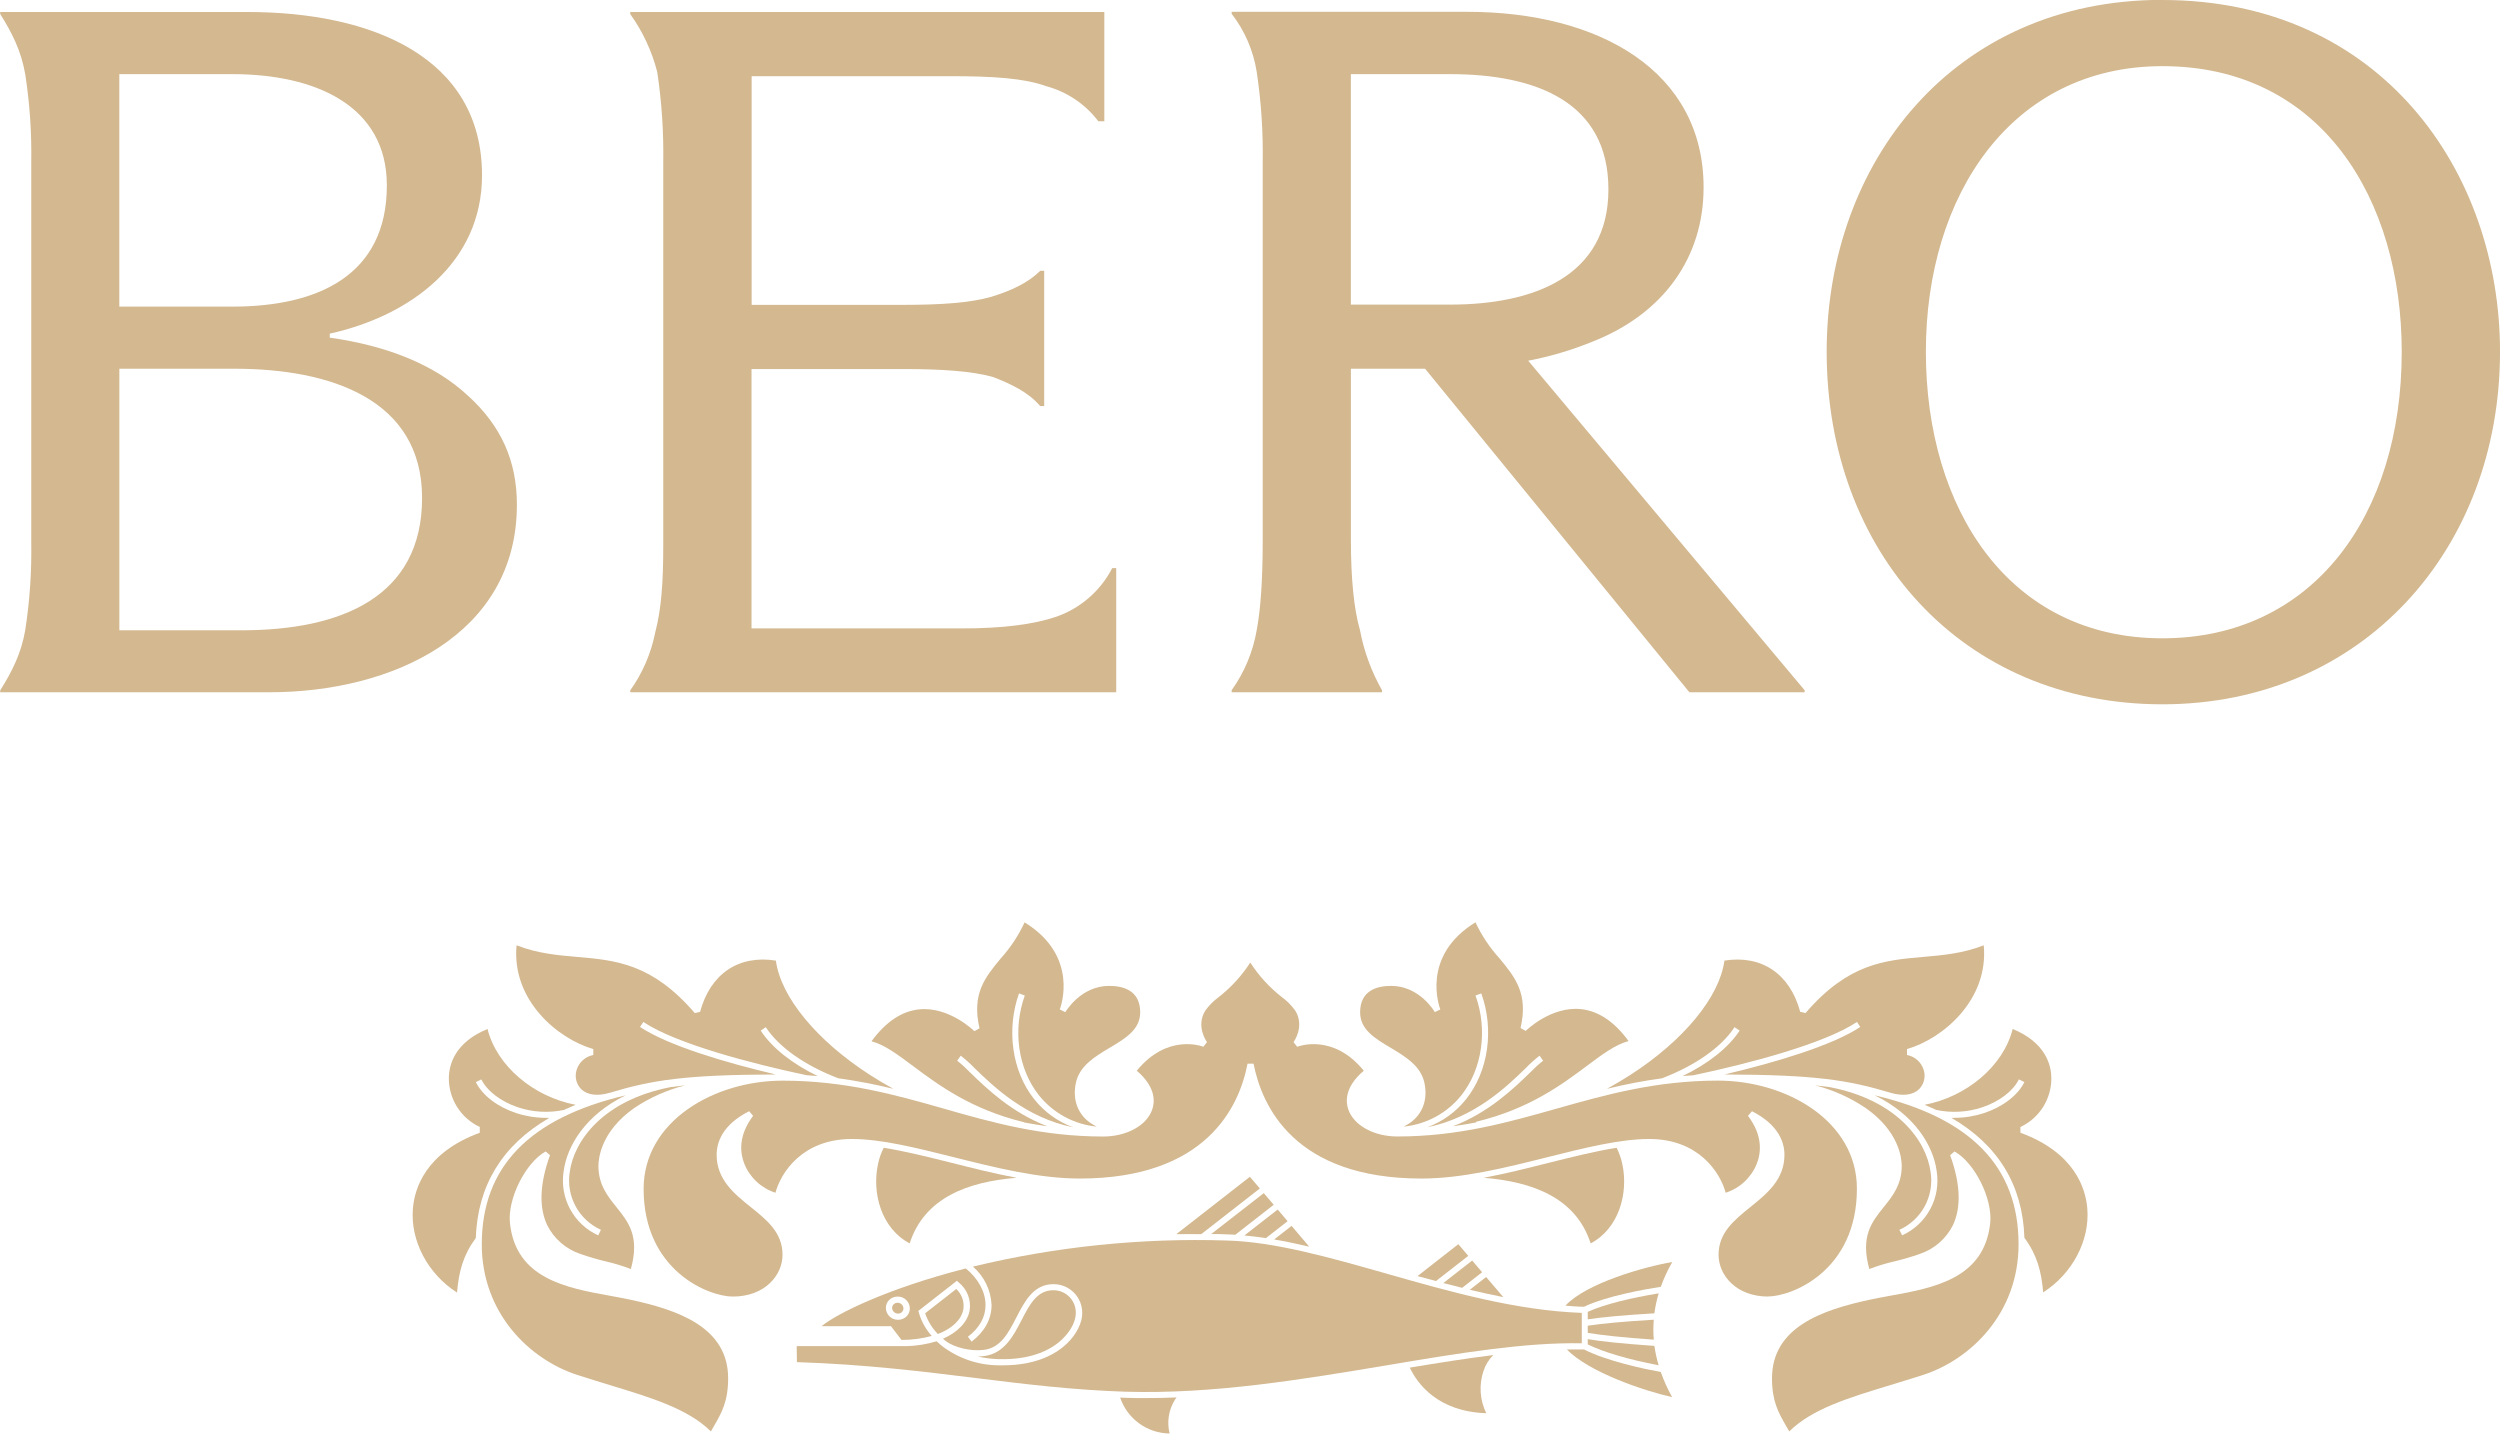 <svg xmlns="http://www.w3.org/2000/svg" fill="none" viewBox="0 0 236 136" height="136" width="236">
<g clip-path="url(#clip0_2473_101183)">
<path fill="#D3B890" d="M64.683 102.455C64.224 102.504 63.772 102.56 63.327 102.621C56.924 103.849 54.178 107.706 53.786 110.629C53.608 111.736 53.8 112.872 54.331 113.859C54.863 114.847 55.705 115.633 56.728 116.094L56.472 116.618C55.338 116.105 54.405 115.233 53.815 114.137C53.226 113.041 53.013 111.782 53.21 110.553C53.526 108.176 55.274 105.231 59.067 103.397C49.948 105.54 45.48 110.177 45.48 117.465C45.48 123.97 50.001 128.347 54.521 129.801C55.56 130.136 56.574 130.445 57.534 130.743C61.512 131.948 64.969 133.003 67.109 135.127L67.41 134.6C68.122 133.361 68.736 132.295 68.736 130.11C68.736 125.308 64.043 123.658 59.455 122.682C58.871 122.558 58.265 122.445 57.624 122.328C53.443 121.575 48.709 120.708 48.14 115.476C47.891 113.182 49.594 109.77 51.507 108.696L51.922 109.047C50.946 111.74 50.859 113.962 51.654 115.65C52.293 116.931 53.413 117.907 54.769 118.365C55.56 118.644 56.364 118.88 57.18 119.074C57.987 119.258 58.78 119.499 59.553 119.797C60.408 116.712 59.334 115.375 58.197 113.958C57.357 112.915 56.491 111.834 56.491 110.064C56.491 109.337 56.739 106.802 59.881 104.591C61.348 103.609 62.972 102.887 64.683 102.455Z"></path>
<path fill="#D3B890" d="M166.881 122.388C169.141 122.388 175.292 119.981 175.292 112.218C175.292 105.815 168.625 102.01 162.177 102.01C156.308 102.01 151.562 103.351 146.974 104.647C142.386 105.943 137.689 107.284 131.907 107.284C129.704 107.284 127.802 106.24 127.282 104.741C127.033 104.033 126.905 102.636 128.74 101.076C125.858 97.532 122.592 98.763 122.453 98.816L122.11 98.376C122.155 98.315 123.18 96.869 122.276 95.411C121.925 94.917 121.497 94.483 121.006 94.127C119.837 93.215 118.83 92.112 118.027 90.865C117.222 92.111 116.214 93.214 115.044 94.127C114.555 94.484 114.126 94.918 113.774 95.411C112.874 96.876 113.895 98.315 113.94 98.376L113.597 98.816C113.458 98.76 110.207 97.532 107.311 101.076C109.141 102.639 109.017 104.037 108.768 104.745C108.249 106.252 106.346 107.288 104.143 107.288C98.35 107.288 93.63 105.954 89.076 104.651C84.522 103.348 79.742 102.014 73.877 102.014C67.429 102.014 60.758 105.834 60.758 112.226C60.758 119.978 66.924 122.396 69.173 122.396C72.224 122.396 73.87 120.366 73.87 118.456C73.87 116.358 72.404 115.175 70.856 113.936C69.308 112.697 67.651 111.344 67.651 109.013C67.651 107.849 68.182 106.184 70.717 104.899L71.094 105.333C69.677 107.216 69.858 108.828 70.261 109.853C70.519 110.498 70.917 111.079 71.425 111.553C71.934 112.027 72.541 112.383 73.203 112.595C73.712 110.689 75.749 107.521 80.413 107.521C83.177 107.521 86.496 108.354 90.003 109.231C93.969 110.226 98.071 111.254 101.924 111.254C113.872 111.254 116.991 104.474 117.767 100.413H118.336C119.127 104.462 122.231 111.254 134.182 111.254C138.032 111.254 142.138 110.229 146.104 109.231C149.615 108.354 152.926 107.521 155.69 107.521C160.357 107.521 162.391 110.689 162.904 112.595C163.565 112.383 164.172 112.027 164.68 111.553C165.188 111.079 165.584 110.498 165.842 109.853C166.245 108.828 166.429 107.216 165.009 105.333L165.386 104.899C167.917 106.188 168.452 107.849 168.452 109.013C168.452 111.344 166.821 112.663 165.247 113.936C163.672 115.209 162.233 116.373 162.233 118.456C162.233 120.366 163.879 122.396 166.93 122.396L166.881 122.388Z"></path>
<path fill="#D3B890" d="M100.324 126.37C101.232 125.488 101.555 124.554 101.555 123.97C101.564 123.686 101.515 123.404 101.412 123.139C101.309 122.874 101.153 122.633 100.954 122.43C100.755 122.227 100.518 122.067 100.255 121.958C99.993 121.849 99.711 121.794 99.427 121.797C97.894 121.797 97.186 123.164 96.436 124.618C95.687 126.072 94.813 127.76 92.93 128.008C92.72 128.032 92.508 128.045 92.297 128.046C92.941 128.201 93.6 128.287 94.263 128.302C97.536 128.396 99.367 127.311 100.324 126.381V126.37Z"></path>
<path fill="#D3B890" d="M85.566 124.279C85.356 124.477 85.078 124.588 84.79 124.588H84.756C84.456 124.588 84.168 124.469 83.957 124.257C83.745 124.045 83.626 123.758 83.626 123.458C83.626 123.317 83.655 123.178 83.71 123.049C83.765 122.92 83.845 122.803 83.946 122.705C84.054 122.602 84.182 122.522 84.322 122.469C84.461 122.416 84.61 122.391 84.759 122.396C85.059 122.396 85.347 122.515 85.558 122.727C85.77 122.939 85.889 123.226 85.889 123.526C85.889 123.666 85.86 123.805 85.805 123.935C85.751 124.064 85.67 124.181 85.569 124.279H85.566ZM130.909 120.237C125.47 118.693 120.332 117.224 115.782 117.104C107.729 116.848 99.677 117.677 91.845 119.567C92.371 120.02 92.799 120.577 93.101 121.202C93.404 121.827 93.575 122.508 93.604 123.202C93.604 124.52 92.948 125.714 91.72 126.652L91.37 126.189C92.459 125.364 93.035 124.332 93.035 123.198C93.035 121.966 92.342 120.682 91.17 119.74C83.791 121.624 78.951 124.023 77.558 125.194H84.108L85.102 126.49C86.066 126.492 87.026 126.365 87.957 126.114C87.393 125.488 86.978 124.742 86.745 123.933L86.692 123.748L90.33 120.908L90.511 121.07C90.903 121.385 91.203 121.798 91.382 122.267C91.561 122.737 91.611 123.245 91.528 123.741C91.314 124.833 90.398 125.767 89.02 126.377C89.053 126.407 89.091 126.441 89.155 126.49L89.242 126.566L89.279 126.596C90.108 127.221 91.656 127.579 92.884 127.428C94.466 127.232 95.189 125.835 95.95 124.358C96.745 122.818 97.57 121.224 99.457 121.224C99.817 121.224 100.172 121.296 100.504 121.435C100.835 121.574 101.135 121.777 101.387 122.034C101.639 122.29 101.837 122.594 101.97 122.928C102.103 123.262 102.168 123.619 102.162 123.978C102.162 124.874 101.623 125.952 100.757 126.795C99.762 127.76 97.909 128.886 94.685 128.886H94.274C92.339 128.876 90.46 128.234 88.922 127.059L88.891 127.033L88.763 126.927C88.628 126.81 88.519 126.712 88.417 126.615C87.486 126.898 86.52 127.054 85.547 127.078H75.207L75.23 128.585C81.674 128.795 87.004 129.458 92.157 130.091C96.903 130.683 101.386 131.221 106.286 131.379C114.55 131.62 122.913 130.219 131 128.871C137.686 127.741 144.006 126.701 149.321 126.807V123.936C143.144 123.714 136.932 121.951 130.917 120.241L130.909 120.237Z"></path>
<path fill="#D3B890" d="M84.754 122.98H84.735C84.595 122.977 84.46 123.03 84.358 123.127C84.312 123.171 84.275 123.224 84.251 123.283C84.226 123.342 84.214 123.405 84.215 123.469C84.22 123.612 84.28 123.748 84.382 123.847C84.485 123.947 84.622 124.003 84.765 124.004C84.834 124.007 84.903 123.995 84.968 123.97C85.033 123.944 85.092 123.906 85.141 123.857C85.188 123.813 85.224 123.76 85.249 123.701C85.273 123.642 85.285 123.578 85.285 123.515C85.28 123.375 85.223 123.242 85.124 123.143C85.026 123.044 84.893 122.985 84.754 122.98Z"></path>
<path fill="#D3B890" d="M90.933 123.639C90.995 123.283 90.966 122.917 90.85 122.575C90.735 122.233 90.535 121.925 90.27 121.68L87.332 123.974C87.583 124.707 87.993 125.375 88.534 125.929C89.871 125.421 90.741 124.592 90.933 123.639Z"></path>
<path fill="#D3B890" d="M51.808 105.525H51.537C50.577 105.524 49.623 105.37 48.712 105.069C46.949 104.485 45.529 103.393 44.919 102.15L45.438 101.894C45.984 103.001 47.276 103.98 48.892 104.53C50.297 104.998 51.802 105.083 53.25 104.775L53.333 104.734C53.657 104.583 53.992 104.436 54.335 104.293C50.388 103.54 46.904 100.654 46.022 97.136C42.911 98.413 42.398 100.526 42.372 101.72C42.357 102.697 42.624 103.657 43.142 104.485C43.66 105.313 44.406 105.974 45.291 106.387V106.93C40.161 108.813 39.133 112.203 38.978 114.086C38.726 117.126 40.387 120.26 43.144 122.019C43.306 120.053 43.717 118.49 44.915 116.87C45.092 111.906 47.412 108.109 51.823 105.547L51.808 105.525Z"></path>
<path fill="#D3B890" d="M60.41 96.955L60.731 96.473C63.816 98.53 70.901 100.394 76.174 101.506L77.184 101.577C74.773 100.41 72.871 98.914 71.809 97.287L72.291 96.967C73.537 98.873 76.012 100.594 79.131 101.788C80.88 102.03 82.615 102.362 84.329 102.783C83.576 102.371 82.84 101.934 82.122 101.472C77.074 98.217 73.699 94.104 73.244 90.68C69.722 90.126 67.055 91.927 66.087 95.52L65.586 95.633C61.563 90.951 58.124 90.65 54.485 90.334C52.644 90.175 50.741 90.01 48.764 89.237C48.278 94.409 52.651 98.067 56.007 99.031V99.592C55.637 99.661 55.293 99.832 55.014 100.084C54.735 100.337 54.531 100.662 54.425 101.024C54.332 101.333 54.322 101.661 54.399 101.975C54.475 102.289 54.633 102.577 54.858 102.809C55.442 103.381 56.41 103.502 57.585 103.152C61.529 101.965 64.633 101.457 73.232 101.43C68.43 100.3 63.043 98.692 60.425 96.948L60.41 96.955Z"></path>
<path fill="#D3B890" d="M96.696 105.962C97.407 106.097 98.132 106.217 98.873 106.319C95.483 105.031 93.103 102.719 91.6 101.261C91.212 100.857 90.798 100.479 90.36 100.131L90.692 99.656C91.157 100.016 91.595 100.41 92.003 100.835C93.777 102.557 96.828 105.517 101.31 106.417C99.856 105.889 98.578 104.965 97.619 103.751C95.525 101.114 94.982 97.189 96.195 93.776L96.741 93.976C95.577 97.204 96.097 100.899 98.075 103.393C98.74 104.226 99.566 104.918 100.504 105.426C101.441 105.935 102.471 106.25 103.533 106.353C103.308 106.247 103.094 106.121 102.892 105.977C101.725 105.14 101.235 103.777 101.559 102.24C101.902 100.605 103.359 99.743 104.764 98.903C106.241 98.025 107.635 97.193 107.635 95.562C107.635 93.501 106.041 93.068 104.708 93.068C102 93.068 100.598 95.516 100.564 95.543L100.041 95.294C100.12 95.087 101.924 90.266 96.722 87.072C96.146 88.317 95.384 89.467 94.462 90.484C92.986 92.273 91.713 93.818 92.466 97.072L91.98 97.343C91.957 97.321 89.615 95.008 86.79 95.283C85.129 95.445 83.614 96.462 82.269 98.296C83.52 98.635 84.722 99.536 86.206 100.643C88.598 102.428 91.664 104.715 96.655 105.935L96.696 105.962Z"></path>
<path fill="#D3B890" d="M85.87 117.386C87.26 113.054 91.38 111.551 95.976 111.182C93.919 110.806 91.855 110.278 89.825 109.77C87.565 109.205 85.399 108.662 83.421 108.35C83.171 108.844 82.989 109.37 82.879 109.913C82.306 112.599 83.169 115.962 85.892 117.386H85.87Z"></path>
<path fill="#D3B890" d="M171.349 102.455C171.812 102.504 172.261 102.56 172.705 102.621C179.109 103.849 181.855 107.706 182.246 110.629C182.424 111.736 182.233 112.872 181.701 113.859C181.169 114.847 180.327 115.633 179.304 116.094L179.561 116.618C180.694 116.105 181.628 115.233 182.217 114.137C182.806 113.041 183.019 111.782 182.823 110.553C182.506 108.176 180.758 105.231 176.965 103.397C186.085 105.54 190.552 110.177 190.552 117.465C190.552 123.97 186.032 128.347 181.512 129.801C180.468 130.136 179.455 130.445 178.48 130.743C174.502 131.948 171.044 133.003 168.905 135.127L168.603 134.6C167.891 133.361 167.277 132.295 167.277 130.11C167.277 125.308 171.971 123.658 176.559 122.682C177.142 122.558 177.749 122.445 178.389 122.328C182.57 121.575 187.305 120.708 187.874 115.476C188.122 113.182 186.424 109.77 184.506 108.696L184.092 109.047C185.068 111.74 185.154 113.962 184.359 115.65C183.721 116.931 182.601 117.907 181.244 118.365C180.454 118.644 179.649 118.88 178.834 119.074C178.028 119.257 177.236 119.499 176.464 119.797C175.606 116.712 176.683 115.375 177.817 113.958C178.657 112.915 179.523 111.834 179.523 110.064C179.523 109.337 179.274 106.802 176.114 104.591C174.659 103.613 173.047 102.891 171.349 102.455Z"></path>
<path fill="#D3B890" d="M184.211 105.525H184.482C185.442 105.524 186.396 105.37 187.307 105.069C189.07 104.485 190.49 103.393 191.104 102.15L190.581 101.894C190.034 103.001 188.742 103.98 187.127 104.53C185.722 104.998 184.217 105.083 182.768 104.775L182.686 104.734C182.362 104.583 182.026 104.436 181.684 104.293C185.631 103.54 189.115 100.654 189.997 97.136C193.108 98.413 193.62 100.526 193.647 101.72C193.662 102.697 193.395 103.657 192.877 104.485C192.359 105.313 191.612 105.974 190.727 106.387V106.93C195.862 108.813 196.886 112.203 197.041 114.064C197.293 117.107 195.632 120.238 192.875 122C192.713 120.034 192.302 118.471 191.104 116.847C190.942 111.883 188.626 108.082 184.211 105.525Z"></path>
<path fill="#D3B890" d="M175.618 96.955L175.298 96.473C172.213 98.53 165.128 100.394 159.854 101.506L158.845 101.577C161.255 100.41 163.158 98.914 164.224 97.287L163.738 96.967C162.491 98.873 160.016 100.594 156.901 101.788C155.151 102.03 153.415 102.362 151.699 102.783C152.453 102.371 153.188 101.934 153.907 101.472C158.954 98.217 162.329 94.104 162.785 90.68C166.307 90.126 168.973 91.927 169.941 95.52L170.442 95.633C174.465 90.951 177.904 90.65 181.543 90.334C183.385 90.175 185.287 90.01 187.265 89.237C187.75 94.409 183.377 98.067 180.021 99.031V99.592C180.391 99.661 180.735 99.832 181.014 100.084C181.294 100.337 181.498 100.662 181.603 101.024C181.697 101.333 181.706 101.661 181.63 101.975C181.554 102.289 181.395 102.577 181.17 102.809C180.586 103.381 179.618 103.502 178.443 103.152C174.499 101.965 171.399 101.457 162.796 101.43C167.599 100.3 172.985 98.692 175.603 96.948L175.618 96.955Z"></path>
<path fill="#D3B890" d="M139.333 105.962C138.622 106.097 137.897 106.217 137.156 106.319C140.546 105.031 142.927 102.718 144.429 101.261C144.817 100.857 145.231 100.479 145.669 100.131L145.337 99.656C144.872 100.016 144.434 100.41 144.026 100.835C142.252 102.557 139.201 105.517 134.719 106.417C136.173 105.889 137.451 104.965 138.41 103.751C140.505 101.114 141.066 97.189 139.834 93.776L139.288 93.976C140.452 97.204 139.932 100.899 137.954 103.393C137.289 104.226 136.463 104.918 135.526 105.426C134.588 105.935 133.558 106.25 132.496 106.353C132.721 106.247 132.935 106.121 133.137 105.977C134.305 105.14 134.794 103.777 134.47 102.24C134.127 100.609 132.67 99.743 131.265 98.903C129.788 98.025 128.395 97.193 128.395 95.562C128.395 93.501 129.988 93.068 131.321 93.068C134.03 93.068 135.431 95.516 135.446 95.543L135.969 95.294C135.887 95.083 134.086 90.258 139.284 87.068C139.862 88.305 140.624 89.448 141.544 90.458C143.021 92.251 144.294 93.795 143.54 97.046L144.026 97.317C144.049 97.294 146.392 94.982 149.217 95.26C150.878 95.422 152.392 96.439 153.737 98.274C152.486 98.613 151.285 99.513 149.801 100.62C147.409 102.406 144.343 104.688 139.352 105.894L139.333 105.962Z"></path>
<path fill="#D3B890" d="M150.161 117.386C148.771 113.054 144.654 111.551 140.055 111.182C142.111 110.806 144.175 110.278 146.206 109.77C148.466 109.205 150.632 108.662 152.609 108.35C152.859 108.844 153.041 109.37 153.152 109.913C153.724 112.599 152.862 115.962 150.138 117.386H150.161Z"></path>
<path fill="#D3B890" d="M123.588 117.684L121.924 115.721L120.281 117.006C121.362 117.19 122.466 117.424 123.592 117.684H123.588Z"></path>
<path fill="#D3B890" d="M119.499 116.878L121.548 115.281L120.614 114.177L117.469 116.629C118.134 116.689 118.811 116.772 119.499 116.878Z"></path>
<path fill="#D3B890" d="M113.42 116.486L118.927 112.192L117.989 111.088L111.043 116.505C111.823 116.505 112.617 116.482 113.42 116.505V116.486Z"></path>
<path fill="#D3B890" d="M115.786 116.523C116.061 116.523 116.336 116.546 116.611 116.561L120.238 113.732L119.3 112.632L114.336 116.493C114.814 116.493 115.293 116.493 115.775 116.523H115.786Z"></path>
<path fill="#D3B890" d="M141.899 122.433L140.29 120.55L138.746 121.755C139.793 122.007 140.844 122.236 141.899 122.445V122.433Z"></path>
<path fill="#D3B890" d="M135.553 120.931L138.604 118.554L137.666 117.45L133.812 120.463C134.393 120.614 134.973 120.776 135.553 120.931Z"></path>
<path fill="#D3B890" d="M138.028 121.571L139.911 120.098L138.973 118.995L136.25 121.119C136.849 121.273 137.437 121.424 138.028 121.571Z"></path>
<path fill="#D3B890" d="M149.883 125.127V125.824C151.148 126.035 153.216 126.264 156.117 126.464C156.063 125.837 156.063 125.207 156.117 124.581C153.209 124.75 151.148 124.957 149.89 125.146L149.883 125.127Z"></path>
<path fill="#D3B890" d="M156.177 127.051C153.036 126.837 151.092 126.618 149.883 126.415V126.912C151.303 127.617 153.683 128.332 156.576 128.882C156.397 128.281 156.262 127.668 156.173 127.048L156.177 127.051Z"></path>
<path fill="#D3B890" d="M149.536 123.356C151.668 122.336 155.277 121.71 156.78 121.473C157.07 120.664 157.432 119.882 157.861 119.138C155.277 119.567 149.747 121.126 147.777 123.251C148.365 123.304 148.949 123.356 149.536 123.356Z"></path>
<path fill="#D3B890" d="M149.545 127.387C149.014 127.387 148.468 127.387 147.914 127.387C149.982 129.549 155.301 131.327 157.847 131.888C157.424 131.13 157.067 130.337 156.777 129.519C155.21 129.229 151.662 128.483 149.545 127.394V127.387Z"></path>
<path fill="#D3B890" d="M149.883 123.838V124.547C151.261 124.333 153.358 124.144 156.173 123.978C156.258 123.34 156.394 122.71 156.58 122.094C154.064 122.498 151.454 123.119 149.883 123.838Z"></path>
<path fill="#D3B890" d="M140.962 127.918C138.442 128.234 135.798 128.652 133.086 129.104C133.798 130.611 135.696 133.248 140.303 133.41C139.692 132.16 139.6 130.719 140.047 129.402C140.234 128.843 140.549 128.335 140.966 127.918H140.962Z"></path>
<path fill="#D3B890" d="M111.068 131.918C110.097 131.96 109.121 131.978 108.149 131.978C107.513 131.978 106.88 131.978 106.247 131.952L105.742 131.933C106.073 132.913 106.701 133.765 107.537 134.372C108.374 134.98 109.379 135.312 110.413 135.323C110.276 134.784 110.251 134.222 110.339 133.672C110.426 133.122 110.624 132.596 110.921 132.125C110.967 132.042 111.019 131.982 111.068 131.918Z"></path>
<path fill="#D3B890" d="M204.123 60.256C189.651 60.256 181.802 48.052 181.802 33.204C181.802 18.355 189.934 6.245 204.123 6.245C219.164 6.245 226.723 18.822 226.723 33.204C226.731 48.715 218.297 60.256 204.123 60.256ZM204.123 -0.011C184.355 -0.011 172.438 15.406 172.438 33.189C172.438 52.109 185.207 66.486 204.123 66.486C223.04 66.486 236.001 51.834 236.001 33.2C236.001 16.174 224.746 6.92279e-05 204.123 6.92279e-05V-0.011Z"></path>
<path fill="#D3B890" d="M127.521 28.755V6.999H136.889C145.021 6.999 151.835 9.635 151.835 17.877C151.835 26.119 144.738 28.755 136.889 28.755H127.521ZM144.264 34.051C146.337 33.654 148.366 33.052 150.321 32.255C157.037 29.618 160.819 24.31 160.819 17.689C160.819 6.716 150.98 1.115 138.493 1.115H116.27V1.303C117.507 2.904 118.321 4.792 118.635 6.791C119.057 9.609 119.246 12.456 119.2 15.304V50.964C119.2 54.655 119.012 57.493 118.635 59.477C118.285 61.523 117.477 63.464 116.27 65.153V65.349H130.459V65.157C129.458 63.392 128.756 61.474 128.38 59.48C127.812 57.496 127.527 54.659 127.524 50.968V34.808H134.527L159.478 65.349H170.356V65.157L144.249 34.036L144.264 34.051Z"></path>
<path fill="#D3B890" d="M59.496 65.349H105.371V53.631H104.994C103.899 55.754 102.04 57.383 99.792 58.192C97.615 58.945 94.685 59.322 90.805 59.322H70.943V34.838H85.332C88.831 34.838 91.765 35.027 93.751 35.592C95.453 36.255 97.061 37.008 98.195 38.334H98.572V25.565H98.195C97.065 26.695 95.453 27.448 93.562 28.024C91.577 28.589 88.831 28.778 85.332 28.778H70.954V7.191H89.682C93.751 7.191 96.681 7.379 98.764 8.136C100.725 8.664 102.456 9.829 103.683 11.447H104.248V1.134H59.492V1.322C60.677 2.977 61.543 4.838 62.046 6.81C62.468 9.627 62.657 12.475 62.611 15.323V51.551C62.611 55.051 62.423 57.51 61.858 59.687C61.468 61.662 60.663 63.532 59.496 65.172V65.349Z"></path>
<path fill="#D3B890" d="M22.804 59.499H11.267V34.808H22.142C31.129 34.808 39.845 37.648 39.845 47.012C39.845 56.377 32.184 59.499 22.82 59.499H22.804ZM11.263 6.999H21.953C29.709 6.999 36.519 9.933 36.519 17.5C36.519 26.013 29.991 28.944 21.953 28.944H11.263V6.999ZM44.181 37.362C41.058 34.428 36.519 32.631 31.129 31.874V31.497C38.79 29.795 45.503 24.781 45.503 16.551C45.503 5.39 35.099 1.134 23.373 1.134H0.02V1.322C1.15 3.119 2.005 4.821 2.381 6.999C2.808 9.751 2.998 12.534 2.95 15.319V51.171C2.998 53.957 2.808 56.742 2.381 59.495C2.005 61.669 1.153 63.371 0.02 65.168V65.349H25.441C36.979 65.349 48.795 59.955 48.795 47.645C48.795 43.483 47.288 40.172 44.158 37.336L44.181 37.362Z"></path>
</g>
<defs>
<clipPath id="clip0_2473_101183">
<rect fill="white" height="135.308" width="236"></rect>
</clipPath>
</defs>
</svg>
